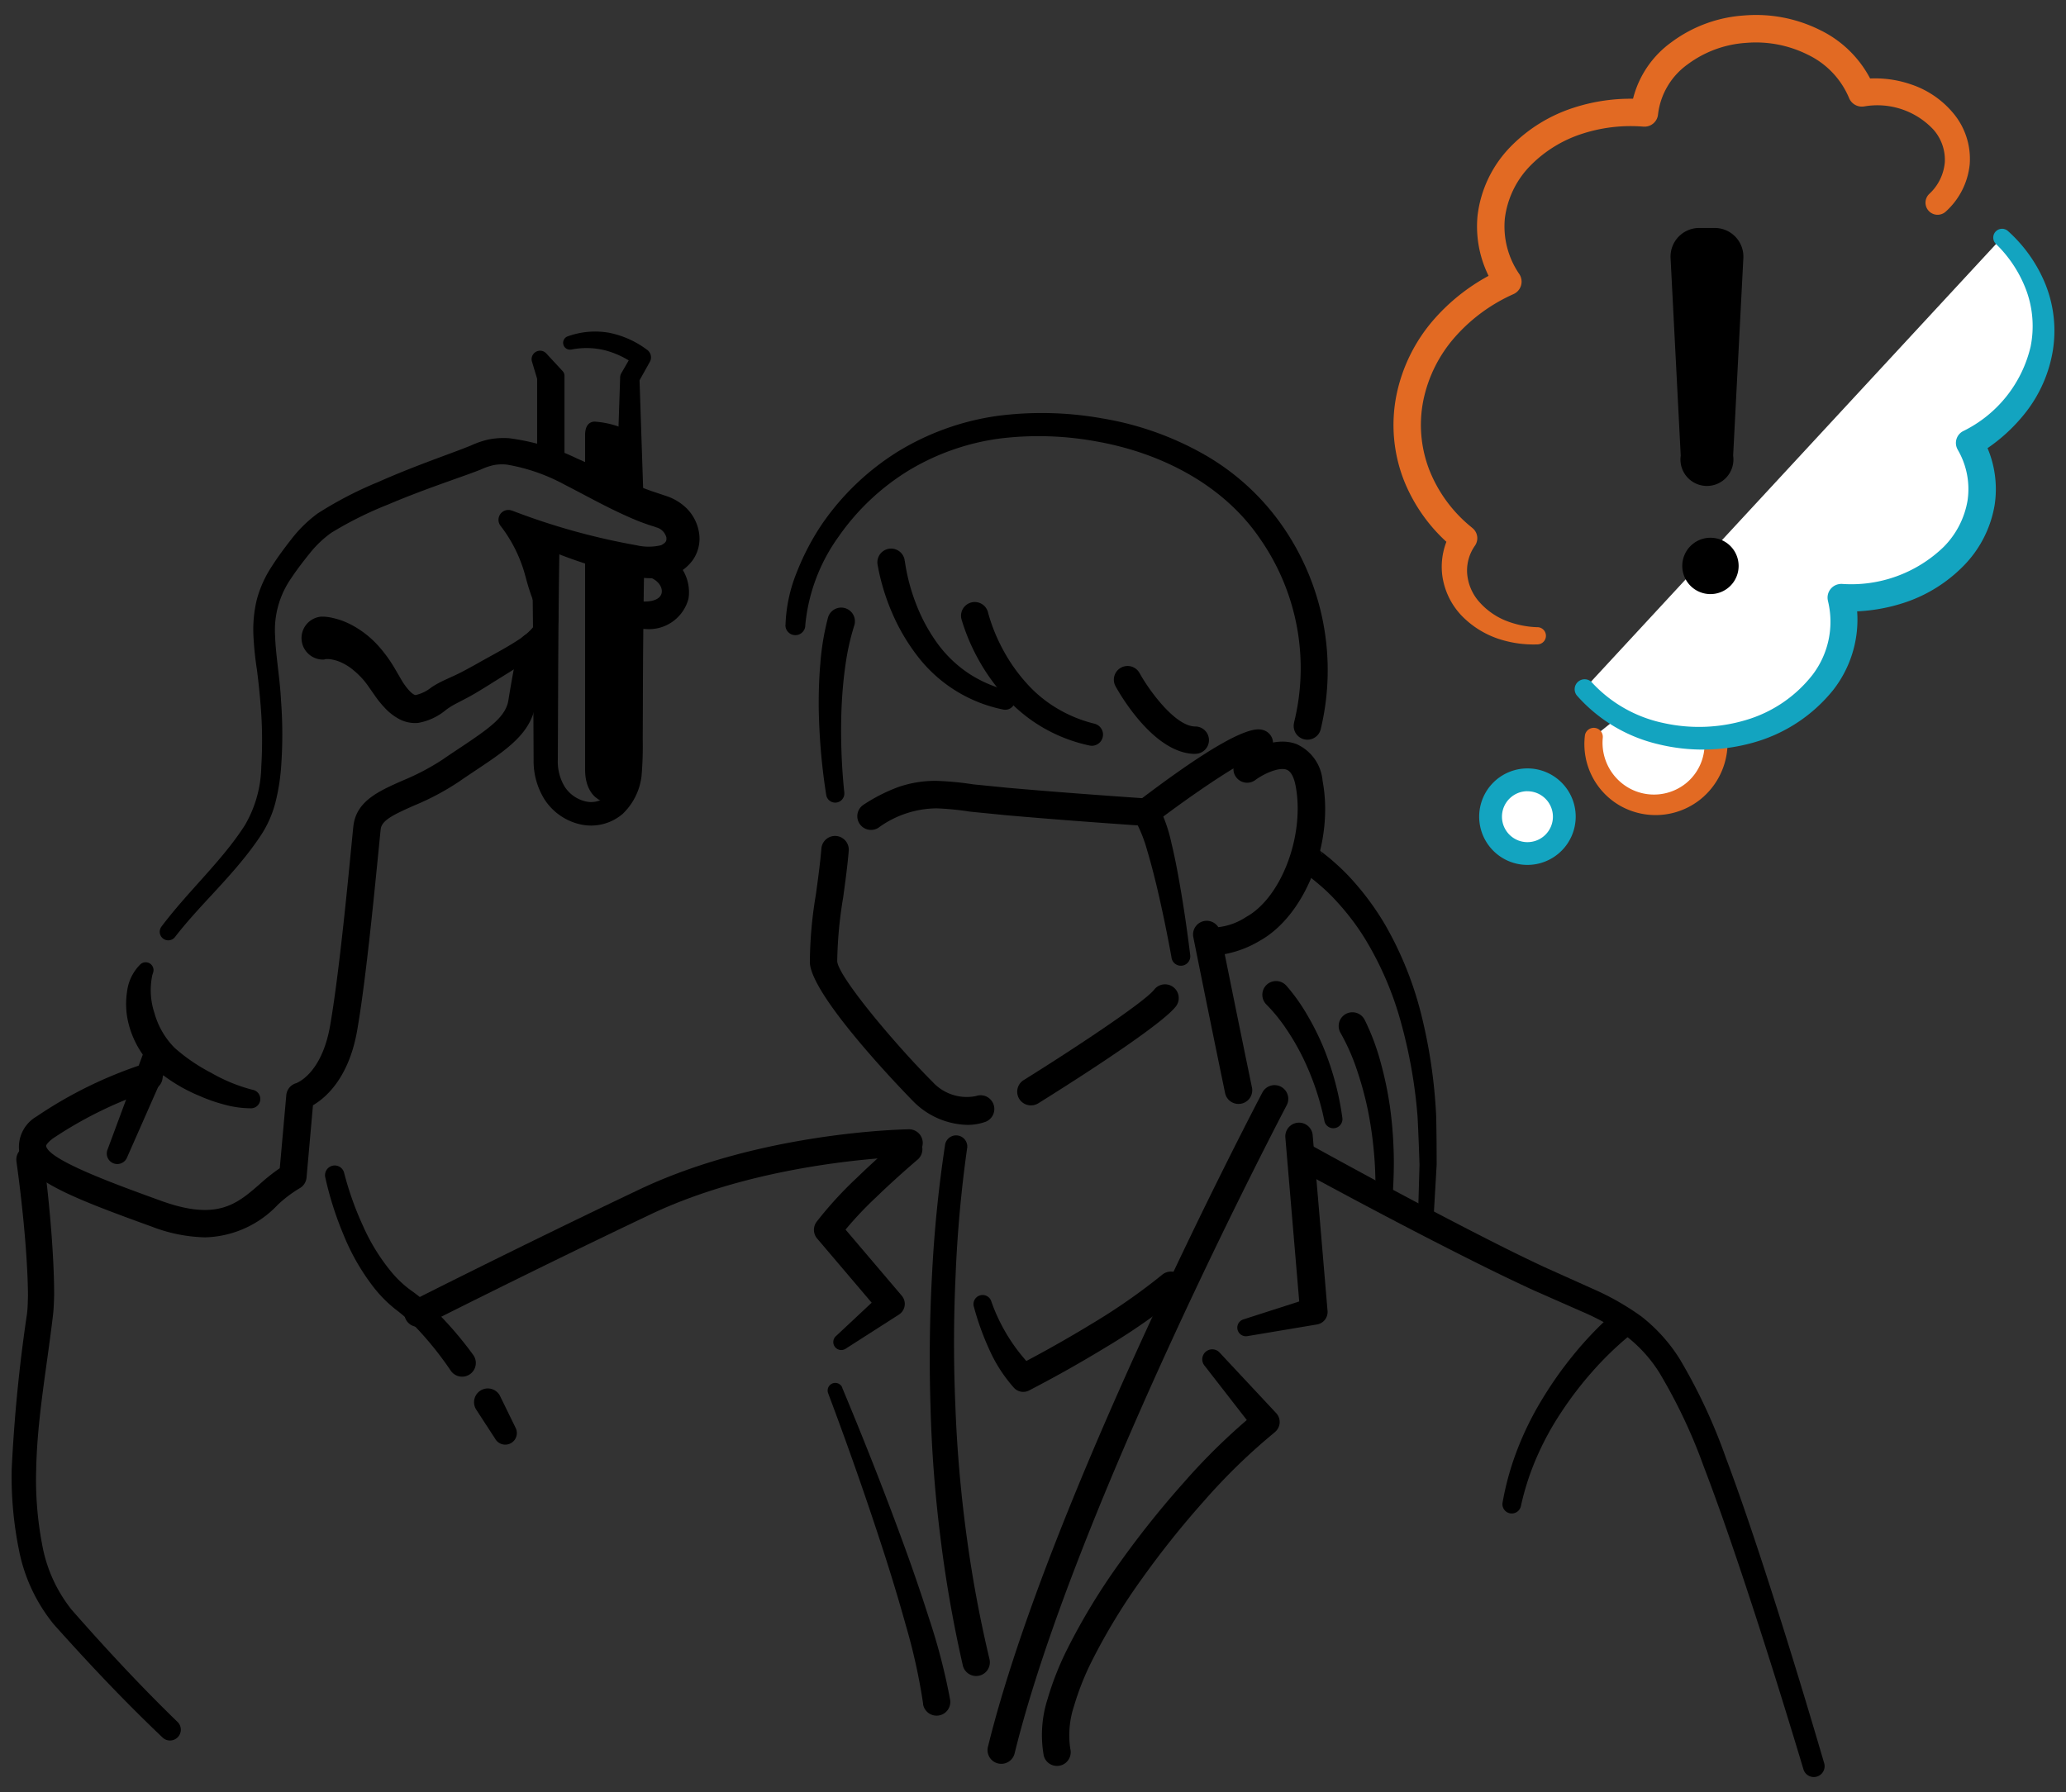 <?xml version="1.0" encoding="UTF-8"?> <svg xmlns="http://www.w3.org/2000/svg" id="レイヤー_1" data-name="レイヤー 1" viewBox="0 0 136 118" width="136" height="118"><rect x="0" y="0" width="136" height="118" fill="#333333" stroke="none"/><defs><style> .cls-1 { fill: #fff; } .cls-2 { fill: #e26a23; } .cls-3 { fill: #13a4c0; } </style></defs><title>ico_about1_sp</title><g><g><path class="cls-1" d="M104.918,48.505a4.036,4.036,0,1,0,4.466-3.554"></path><path class="cls-2" d="M105.508,48.572a3.422,3.422,0,0,0,1.781,3.348A3.364,3.364,0,0,0,111,51.562a3.307,3.307,0,0,0,1.069-3.5,3.246,3.246,0,0,0-2.777-2.285.829.829,0,0,1,.14-1.653h.018l.029,0a4.85,4.85,0,0,1,4.071,3.507,4.793,4.793,0,0,1-1.663,5.041,4.733,4.733,0,0,1-5.229.387,4.675,4.675,0,0,1-2.328-4.624l0-.013a.594.594,0,0,1,1.178.147Z"></path></g><g><path class="cls-1" d="M98.122,53.773a2.427,2.427,0,1,0,2.427-2.426A2.428,2.428,0,0,0,98.122,53.773Z"></path><path class="cls-3" d="M100.549,56.95a3.177,3.177,0,1,1,3.176-3.177A3.181,3.181,0,0,1,100.549,56.95Zm0-4.853a1.677,1.677,0,1,0,1.676,1.676A1.678,1.678,0,0,0,100.549,52.1Z"></path></g><g><path class="cls-1" d="M104.291,45.361a9.8,9.8,0,0,0,6.178,3.155c5.143.679,9.982-2.2,10.808-6.424a6.373,6.373,0,0,0-.072-2.743c4.434.235,8.441-2.335,9.159-6.012a6,6,0,0,0-.705-4.16,9.144,9.144,0,0,0,4.717-6.095,8.043,8.043,0,0,0-2.589-7.439"></path><path class="cls-3" d="M104.788,44.932a8.885,8.885,0,0,0,4.688,2.669,10.783,10.783,0,0,0,5.452-.19,8.669,8.669,0,0,0,4.387-2.978,5.762,5.762,0,0,0,1.015-4.863l0-.007A.9.9,0,0,1,121,38.472a.948.948,0,0,1,.258-.024,8.745,8.745,0,0,0,6.684-2.432,5.67,5.67,0,0,0,1.577-3.057,5.132,5.132,0,0,0-.633-3.324l-.007-.012-.023-.045a.876.876,0,0,1,.364-1.186l0,0a8.313,8.313,0,0,0,4.451-5.572,6.831,6.831,0,0,0-.255-3.62,8.289,8.289,0,0,0-2.024-3.134.579.579,0,0,1,.8-.842,9.513,9.513,0,0,1,2.464,3.515,8.233,8.233,0,0,1,.478,4.339,8.958,8.958,0,0,1-1.745,4.023,11.281,11.281,0,0,1-3.281,2.865l.343-1.233.008.015a6.95,6.95,0,0,1,.846,4.487,7.47,7.47,0,0,1-2.062,4.036,9.706,9.706,0,0,1-3.744,2.365,11.611,11.611,0,0,1-4.335.616l.925-1.114,0,.009a7.528,7.528,0,0,1-1.425,6.3,10.277,10.277,0,0,1-5.289,3.46,12.27,12.27,0,0,1-6.229.092,10.26,10.26,0,0,1-5.346-3.206.657.657,0,0,1,.993-.859Z"></path></g><path class="cls-2" d="M127,12.767a3.206,3.206,0,0,0,1.023-2.086,3.01,3.01,0,0,0-.747-2.144,5.05,5.05,0,0,0-4.581-1.526l-.009,0a.909.909,0,0,1-.972-.571A5.53,5.53,0,0,0,119,3.6a7.636,7.636,0,0,0-4.059-.777A7.217,7.217,0,0,0,111.1,4.233a4.731,4.731,0,0,0-1.955,3.293.891.891,0,0,1-.953.811h-.022a10.324,10.324,0,0,0-4.056.483,8.369,8.369,0,0,0-3.4,2.115,6.005,6.005,0,0,0-1.653,3.448,5.535,5.535,0,0,0,.949,3.66.9.9,0,0,1-.381,1.323,11.209,11.209,0,0,0-3.844,2.817,9.061,9.061,0,0,0-2.089,4.177,8.214,8.214,0,0,0,.4,4.6,9.2,9.2,0,0,0,2.778,3.763l.026.023.053.045a.859.859,0,0,1,.144,1.132,2.847,2.847,0,0,0-.52,1.81,3.209,3.209,0,0,0,.732,1.821,4.667,4.667,0,0,0,1.712,1.272,6.137,6.137,0,0,0,2.178.472l.044,0a.567.567,0,0,1-.027,1.132,7.328,7.328,0,0,1-2.674-.4A6.067,6.067,0,0,1,96.2,40.522a4.767,4.767,0,0,1-1.258-2.632,4.578,4.578,0,0,1,.617-2.923l.2,1.177-.031-.027a10.994,10.994,0,0,1-3.316-4.5,10.031,10.031,0,0,1-.486-5.606A10.864,10.864,0,0,1,94.421,21a13.022,13.022,0,0,1,4.465-3.278l-.381,1.323a7.353,7.353,0,0,1-1.241-4.848,7.808,7.808,0,0,1,2.137-4.5,10.145,10.145,0,0,1,4.132-2.585,12.132,12.132,0,0,1,4.786-.572l-.974.81A6.541,6.541,0,0,1,110,2.8a9,9,0,0,1,4.81-1.781,9.429,9.429,0,0,1,5.017.968A7.324,7.324,0,0,1,123.4,5.8l-.972-.571h.013a7.258,7.258,0,0,1,3.333.319,6.14,6.14,0,0,1,2.815,1.917,4.688,4.688,0,0,1,1.073,3.349,4.834,4.834,0,0,1-1.565,3.107.794.794,0,0,1-1.1-1.15Z"></path><path d="M114.089,30a1.744,1.744,0,1,1-3.451,0l-.667-12.989a1.886,1.886,0,0,1,1.9-2h.989a1.886,1.886,0,0,1,1.9,2Z"></path><path d="M114.45,37.262a1.855,1.855,0,1,1-1.854-1.854A1.855,1.855,0,0,1,114.45,37.262Z"></path><path d="M51.708,41.15a10.062,10.062,0,0,1,.755-3.5,16.337,16.337,0,0,1,1.62-3.1A16.881,16.881,0,0,1,59.1,29.737a17.118,17.118,0,0,1,6.546-2.351,22.646,22.646,0,0,1,6.917.164,20.28,20.28,0,0,1,6.559,2.293,15.8,15.8,0,0,1,5.217,4.676,16.625,16.625,0,0,1,2.6,13.5.9.9,0,1,1-1.752-.433l0-.009,0-.012a14.892,14.892,0,0,0-2.227-12.071c-2.394-3.541-6.455-5.641-10.675-6.408a21.11,21.11,0,0,0-6.439-.216,15.642,15.642,0,0,0-6,2.091,15.467,15.467,0,0,0-4.635,4.362,11.859,11.859,0,0,0-2.2,5.83v.029a.654.654,0,0,1-1.308-.029Z"></path><path d="M56.214,41.252a15.8,15.8,0,0,0-.567,2.59c-.13.906-.206,1.827-.249,2.751a39.443,39.443,0,0,0,.179,5.578.6.6,0,0,1-1.192.153,40.736,40.736,0,0,1-.49-5.756c-.006-.969.021-1.941.109-2.917a16.863,16.863,0,0,1,.5-2.982.9.9,0,1,1,1.741.481c0,.015-.009.03-.014.045Z"></path><path d="M59.565,36.96a12.686,12.686,0,0,0,.73,2.784A11.361,11.361,0,0,0,61.662,42.3a8.112,8.112,0,0,0,2.032,1.992A8.223,8.223,0,0,0,66.3,45.449l.07.021a.647.647,0,0,1-.346,1.246,9.457,9.457,0,0,1-5.6-3.48,13.041,13.041,0,0,1-1.687-2.856,14.279,14.279,0,0,1-.968-3.2.9.9,0,0,1,1.78-.309l0,.034Z"></path><path d="M65.047,40.362a11.677,11.677,0,0,0,.988,2.436,11.187,11.187,0,0,0,1.528,2.174,8.514,8.514,0,0,0,2.021,1.671,8.882,8.882,0,0,0,2.427,1l.068.019a.736.736,0,0,1-.383,1.421A10.391,10.391,0,0,1,68.8,47.99a10.129,10.129,0,0,1-2.438-1.9,12.839,12.839,0,0,1-1.834-2.453A13.228,13.228,0,0,1,63.3,40.8a.9.9,0,1,1,1.73-.514l.006.021Z"></path><path d="M78.683,49.64c-2.733,0-5-4-5.249-4.452a.9.9,0,0,1,1.582-.868c.631,1.147,2.356,3.515,3.667,3.515a.9.9,0,0,1,0,1.8Z"></path><path d="M81.527,72.688a.9.9,0,0,1-.883-.72c-1.139-5.5-2.088-10.249-2.088-10.249a.9.9,0,0,1,1.641-.67,4.191,4.191,0,0,0,1.843-.677c2.313-1.276,3.861-5.385,3.249-8.621-.079-.413-.244-.934-.586-1.068-.518-.2-1.538.283-2.066.676a.9.9,0,0,1-1.081-1.446c.214-.161,2.145-1.555,3.8-.914a2.912,2.912,0,0,1,1.707,2.417c.766,4.047-1.134,8.873-4.149,10.537a6.938,6.938,0,0,1-2.293.871c.366,1.817,1.037,5.131,1.792,8.779a.9.9,0,0,1-.885,1.085ZM80.316,61.322v0Z"></path><path d="M63.666,74.067a5.169,5.169,0,0,1-3.547-1.549c-.067-.066-6.677-6.774-6.808-9.124a27.734,27.734,0,0,1,.4-4.514c.141-1.035.287-2.106.359-3.006a.9.9,0,0,1,1.8.144c-.076.951-.226,2.047-.371,3.107a27.482,27.482,0,0,0-.387,4.169c.066,1.018,3.856,5.524,6.282,7.948a3.05,3.05,0,0,0,2.848.929.9.9,0,0,1,.616,1.7A3.5,3.5,0,0,1,63.666,74.067Z"></path><path d="M67.871,72.783a.9.9,0,0,1-.478-1.669c2.955-1.838,7.9-5.08,8.588-5.956a.9.9,0,0,1,1.42,1.115c-1.087,1.383-7.733,5.552-9.054,6.374A.9.9,0,0,1,67.871,72.783Z"></path><path d="M77.12,63.055c-.288-1.589-.617-3.184-.989-4.752-.191-.782-.389-1.563-.619-2.319a9.147,9.147,0,0,0-.805-2h0l.69.4c-3.076-.213-6.144-.438-9.223-.711l-2.319-.231a19.2,19.2,0,0,0-2.2-.217A6.592,6.592,0,0,0,57.828,54.5a.9.9,0,0,1-.983-1.513l.007-.005.012-.008A11.213,11.213,0,0,1,59.1,51.835a7.407,7.407,0,0,1,2.57-.419,20.311,20.311,0,0,1,2.394.229l2.274.227c3.052.269,6.121.495,9.183.707l.075.006a.768.768,0,0,1,.615.394v0a9.991,9.991,0,0,1,.909,2.565c.2.819.355,1.632.5,2.445.289,1.628.527,3.247.727,4.884a.621.621,0,0,1-1.228.188Z"></path><path d="M75.458,54.382a.9.9,0,0,1-.547-1.62c4.384-3.341,7.121-4.931,8.129-4.718a.9.9,0,0,1-.279,1.781c-.812.14-4.118,2.362-6.757,4.373A.9.9,0,0,1,75.458,54.382Zm7.331-4.561-.117-.01h0Z"></path><path d="M63.663,75.608a84.094,84.094,0,0,0-.76,8.414q-.195,4.234-.016,8.472.153,4.233.714,8.43a81.97,81.97,0,0,0,1.53,8.3l.007.03a.9.9,0,1,1-1.76.4l0-.008a83.376,83.376,0,0,1-1.482-8.5q-.535-4.28-.644-8.591-.133-4.3.1-8.605a85.513,85.513,0,0,1,.862-8.583.736.736,0,0,1,1.455.22Z"></path><path d="M65.911,116.138a.951.951,0,0,1-.216-.026.9.9,0,0,1-.661-1.092C69.056,98.649,82.961,72.2,83.1,71.933a.9.9,0,0,1,1.6.843c-.139.263-13.941,26.519-17.91,42.675A.9.9,0,0,1,65.911,116.138Z"></path><path d="M60.391,76.363c-.929.8-1.857,1.635-2.739,2.489a23.583,23.583,0,0,0-2.433,2.657l-.042-1.116,4.135,4.865v0l.06.073a.829.829,0,0,1-.116,1.167c-.025.02-.051.039-.077.057l-3.518,2.255a.525.525,0,0,1-.642-.825l3.051-2.855-.133,1.3,0,0L53.8,81.562l-.009-.01a.885.885,0,0,1-.034-1.105A25.124,25.124,0,0,1,56.4,77.555c.92-.89,1.855-1.734,2.829-2.57a.9.9,0,0,1,1.175,1.37Z"></path><path d="M55.441,91.376c1.391,3.328,2.714,6.675,3.956,10.065q.936,2.541,1.763,5.132a40.129,40.129,0,0,1,1.384,5.341.9.9,0,1,1-1.78.3l0-.03,0-.023a38.84,38.84,0,0,0-1.134-5.137q-.718-2.573-1.552-5.129c-1.106-3.406-2.3-6.8-3.56-10.15a.5.5,0,0,1,.931-.373Z"></path><path d="M68.7,115.553a7.751,7.751,0,0,1,.265-3.7,19.489,19.489,0,0,1,1.266-3.22,41.9,41.9,0,0,1,3.5-5.767,61.986,61.986,0,0,1,4.182-5.235,41.073,41.073,0,0,1,4.848-4.707h0l-.129,1.295-3.341-4.3a.657.657,0,0,1,1-.852l3.715,3.977a.86.86,0,0,1-.041,1.216l-.011.01-.077.069h0a39.354,39.354,0,0,0-4.615,4.488A59.823,59.823,0,0,0,75.2,103.91a40.286,40.286,0,0,0-3.351,5.51,17.875,17.875,0,0,0-1.15,2.917,6.1,6.1,0,0,0-.244,2.816l.009.039a.9.9,0,1,1-1.767.366Z"></path><path d="M86.411,74.745l.973,11.51.006.063a.835.835,0,0,1-.692.89l-4.581.768a.567.567,0,0,1-.267-1.1l4.421-1.422-.686.953L84.612,74.9a.9.9,0,1,1,1.8-.152Z"></path><path d="M86.134,75.311c4.09,2.255,8.211,4.481,12.371,6.582q1.56.789,3.135,1.527l3.2,1.438a17.4,17.4,0,0,1,3.2,1.818,10.879,10.879,0,0,1,2.527,2.8,36.462,36.462,0,0,1,3.041,6.506c.831,2.211,1.585,4.436,2.32,6.666,1.462,4.463,2.833,8.944,4.153,13.449a.711.711,0,1,1-1.365.4c-1.345-4.475-2.744-8.943-4.229-13.371-.746-2.212-1.511-4.419-2.343-6.586a35.142,35.142,0,0,0-2.929-6.184,9.257,9.257,0,0,0-2.162-2.377,15.925,15.925,0,0,0-2.91-1.615l-3.214-1.417q-1.613-.745-3.192-1.528c-4.215-2.093-8.351-4.291-12.48-6.531a.9.9,0,1,1,.861-1.586l.005,0Z"></path><path d="M27.528,87.367a.9.9,0,0,1-.408-1.708c.07-.036,7.124-3.608,14.934-7.323,7.975-3.793,17.378-3.972,17.775-3.978a.9.9,0,1,1,.026,1.8c-.093,0-9.414.184-17.026,3.8-7.788,3.7-14.823,7.267-14.893,7.3A.9.9,0,0,1,27.528,87.367Z"></path><path d="M29.675,90.256a22.134,22.134,0,0,0-2.287-2.851,11.923,11.923,0,0,0-1.344-1.187,8.511,8.511,0,0,1-1.465-1.481A14.5,14.5,0,0,1,22.6,81.268a21.8,21.8,0,0,1-1.189-3.751.638.638,0,0,1,1.24-.3l.007.027A20.61,20.61,0,0,0,23.887,80.7a13.1,13.1,0,0,0,1.883,3.059,7.022,7.022,0,0,0,1.243,1.176,13.612,13.612,0,0,1,1.551,1.278,23.875,23.875,0,0,1,2.579,2.991.9.9,0,0,1-1.447,1.08Z"></path><path d="M32.587,94.72l-1.21-1.86-.025-.039a.905.905,0,0,1,1.518-.987,1.018,1.018,0,0,1,.054.1l1.022,2.091a.763.763,0,0,1-1.325.751Z"></path><path d="M13.5,81.473A10.359,10.359,0,0,1,10,80.77c-5.4-1.954-8.462-3.151-8.746-5.051a2.316,2.316,0,0,1,1.146-2.2,28.125,28.125,0,0,1,7.13-3.484.9.9,0,0,1,.548,1.72,26.707,26.707,0,0,0-6.6,3.209c-.383.287-.447.463-.443.485.138.928,4.613,2.548,7.575,3.621,3.69,1.336,4.985.207,6.485-1.1a12.535,12.535,0,0,1,1.322-1.049l.429-4.811a.9.9,0,0,1,.645-.786c.051-.019,1.683-.609,2.238-3.782.55-3.146,1.1-8.708,1.389-11.7.06-.614.108-1.106.142-1.424.175-1.664,1.662-2.322,3.237-3.019a15.69,15.69,0,0,0,2.631-1.381c.416-.288.816-.555,1.2-.808,1.946-1.3,2.969-2.027,3.141-3.113.289-1.83.666-3.626.682-3.7a.9.9,0,1,1,1.766.372c0,.018-.384,1.828-.665,3.611-.3,1.918-1.9,2.984-3.922,4.333-.372.248-.763.509-1.17.791a17.043,17.043,0,0,1-2.928,1.547c-1.346.6-2.11.962-2.173,1.557-.033.317-.081.8-.141,1.412-.3,3.012-.845,8.617-1.407,11.831-.546,3.122-2.057,4.426-2.909,4.925l-.423,4.759a.9.9,0,0,1-.469.714,8.264,8.264,0,0,0-1.425,1.08A6.8,6.8,0,0,1,13.5,81.473Z"></path><path d="M2.872,76.236c.222,1.721.4,3.425.528,5.15.063.861.114,1.725.142,2.594q.022.653.022,1.31c-.014.443-.027.936-.082,1.361-.413,3.472-1.036,6.768-1.1,10.121a22.645,22.645,0,0,0,.39,4.913,9.6,9.6,0,0,0,1.93,4.291c2.19,2.5,4.577,5.071,6.952,7.372l.041.039a.712.712,0,0,1-.986,1.027c-2.552-2.429-4.841-4.855-7.174-7.466a11.129,11.129,0,0,1-2.295-4.929A24.222,24.222,0,0,1,.77,96.745,102.551,102.551,0,0,1,1.78,86.491c.049-.423.05-.786.062-1.195q-.006-.624-.032-1.252c-.036-.838-.092-1.679-.162-2.52-.142-1.68-.333-3.374-.564-5.038l0-.01a.9.9,0,0,1,1.788-.249Z"></path><path d="M7.073,75.712l2.446-6.594a.9.9,0,0,1,1.693.628c-.006.017-.013.035-.02.05L8.355,76.232a.692.692,0,0,1-1.282-.52Z"></path><path d="M10.026,64.208a4.8,4.8,0,0,0,.146,2.513A5.239,5.239,0,0,0,11.5,69a11.733,11.733,0,0,0,2.392,1.635A10.927,10.927,0,0,0,16.56,71.74l.1.023a.614.614,0,0,1-.127,1.212,6.633,6.633,0,0,1-1.782-.249,10.62,10.62,0,0,1-1.608-.562,10.8,10.8,0,0,1-2.957-1.816,6.128,6.128,0,0,1-1.781-3.2A5.308,5.308,0,0,1,8.363,65.3a3.028,3.028,0,0,1,.874-1.8.516.516,0,0,1,.846.529Z"></path><path d="M10.621,61.021c1.809-2.4,4-4.338,5.5-6.687A7.91,7.91,0,0,0,17.2,50.476a28.336,28.336,0,0,0-.061-4.248q-.088-1.066-.226-2.133a21.425,21.425,0,0,1-.23-2.233A8.454,8.454,0,0,1,16.9,39.5a7.526,7.526,0,0,1,.98-2.19c.422-.66.849-1.23,1.322-1.835a8.682,8.682,0,0,1,1.7-1.662,25.127,25.127,0,0,1,4.007-2.081c1.349-.6,2.722-1.128,4.087-1.636.681-.255,1.366-.5,2.012-.765a5.75,5.75,0,0,1,1.184-.4,5.139,5.139,0,0,1,1.313-.077,14.446,14.446,0,0,1,4.468,1.33c1.362.6,2.648,1.248,3.94,1.779.323.133.644.254.965.368l1.012.339a3.424,3.424,0,0,1,1.343.835,2.915,2.915,0,0,1,.777,1.537,2.464,2.464,0,0,1-.381,1.8A2.859,2.859,0,0,1,44.228,37.9a5.4,5.4,0,0,1-2.673.013A30.141,30.141,0,0,1,33.2,34.805l-.01-.005.742-1.012a10.479,10.479,0,0,1,1.678,3.038c.2.549.319,1.116.478,1.56.164.484.4.952.57,1.583a2.727,2.727,0,0,1,.067,1.084,2.513,2.513,0,0,1-.439,1.022,5.6,5.6,0,0,1-1.353,1.273c-.972.664-1.852,1.185-2.786,1.776-.462.284-.928.579-1.448.852l-.719.375a5.2,5.2,0,0,0-.6.374,3.909,3.909,0,0,1-1.866.876,2.228,2.228,0,0,1-1.317-.3,3.52,3.52,0,0,1-.861-.686,6.426,6.426,0,0,1-.606-.736l-.476-.68a5.024,5.024,0,0,0-.93-1.021,3.43,3.43,0,0,0-1.062-.642,2.67,2.67,0,0,0-.535-.131,1.811,1.811,0,0,0-.24-.009c-.045,0-.2.018-.1.029a1.416,1.416,0,0,1-.245-2.822,2.86,2.86,0,0,1,.714.075,5.6,5.6,0,0,1,.554.151,5.32,5.32,0,0,1,.976.454,6.441,6.441,0,0,1,1.542,1.268,9.194,9.194,0,0,1,1.087,1.512l.4.686a4.54,4.54,0,0,0,.377.552c.272.338.489.483.585.461a2.555,2.555,0,0,0,1.027-.508,6.853,6.853,0,0,1,.8-.446l.738-.339c.45-.207.913-.468,1.386-.727.919-.526,1.938-1.048,2.763-1.59a4.3,4.3,0,0,0,1.038-.895,1.011,1.011,0,0,0,.2-.966c-.095-.42-.32-.939-.492-1.483-.189-.58-.288-1.078-.459-1.545a9.238,9.238,0,0,0-1.421-2.63.649.649,0,0,1,.714-1.021l.028.009.01,0A44.31,44.31,0,0,0,41.885,35.9a3.55,3.55,0,0,0,1.635,0c.325-.172.368-.283.345-.515a.934.934,0,0,0-.686-.668c-.057-.033-.336-.11-.5-.165l-.552-.2c-.359-.144-.711-.294-1.053-.452-1.373-.625-2.651-1.349-3.913-1.991a12.25,12.25,0,0,0-3.787-1.316,3.033,3.033,0,0,0-.856.028,4.1,4.1,0,0,0-.875.3c-.7.273-1.388.509-2.07.754-1.364.485-2.707.984-4.022,1.543a24.179,24.179,0,0,0-3.746,1.865,7.1,7.1,0,0,0-1.421,1.357c-.429.532-.88,1.121-1.247,1.68a5.958,5.958,0,0,0-1.03,3.71c.041,1.331.322,2.838.392,4.3a29.446,29.446,0,0,1,0,4.455,13.478,13.478,0,0,1-.369,2.256A7.179,7.179,0,0,1,17.175,55c-1.68,2.54-3.932,4.465-5.645,6.685l-.016.021a.562.562,0,0,1-.893-.682Z"></path><path d="M35.957,23.269l1.082,1.169a.442.442,0,0,1,.119.3V30.2a.9.9,0,0,1-1.8,0v-5.31l.119.447-.458-1.525a.557.557,0,0,1,.943-.539Z"></path><path d="M37.369,22.148a5.32,5.32,0,0,1,2.722-.238,6.161,6.161,0,0,1,2.5,1.119l0,0a.611.611,0,0,1,.185.8l-.011.02L42.01,25.2v0l.084-.316.264,7.911a.9.9,0,1,1-1.8.061c0-.02,0-.041,0-.061l.264-7.911,0-.035a.6.6,0,0,1,.082-.282l0,0,.775-1.341.174.82h0a5.858,5.858,0,0,0-2.006-.975,5.064,5.064,0,0,0-2.235-.055H37.6a.451.451,0,0,1-.233-.868Z"></path><path d="M38.516,31.656V28.641c0-.822.477-.9.694-.875a5.949,5.949,0,0,1,2.1.564l.081,4.535Z"></path><path d="M41.464,36.933l.212,11.937-.729,3.768c-.973.607-2.431,0-2.431-1.945V36.4Z"></path><path d="M36.823,36.239q-.07,4.595-.083,9.189l-.02,4.6a3.175,3.175,0,0,0,.44,1.751,2.237,2.237,0,0,0,1.343.978,1.574,1.574,0,0,0,1.447-.337,2.578,2.578,0,0,0,.707-1.542c.061-.611.04-1.428.038-2.185l-.01-2.3Q40.676,41.8,40.6,37.2a.9.9,0,0,1,1.805-.031V37.2q-.078,4.595-.086,9.188l-.01,2.3a23.387,23.387,0,0,1-.077,2.405,4.114,4.114,0,0,1-1.246,2.5,3.2,3.2,0,0,1-2.839.674,3.8,3.8,0,0,1-2.3-1.626,4.781,4.781,0,0,1-.721-2.618l-.021-4.6q-.006-4.594-.083-9.189a.9.9,0,1,1,1.8-.027A.243.243,0,0,1,36.823,36.239Z"></path><path d="M87.058,56.307a.471.471,0,0,0-.09-.223A.42.42,0,0,0,86.887,56c-.036-.027.014.011.014.011l.154.12.323.258c.223.174.433.366.644.555a13.535,13.535,0,0,1,1.185,1.211,17.962,17.962,0,0,1,1.963,2.718A23,23,0,0,1,93.607,67a34.275,34.275,0,0,1,.932,6.454c.026,1.082.032,2.164.033,3.244l-.188,3.23a.516.516,0,0,1-1.03-.044v-.034l.089-3.165c-.034-1.052-.072-2.105-.128-3.153a32.78,32.78,0,0,0-1.08-6.166,21.478,21.478,0,0,0-2.442-5.655,16.288,16.288,0,0,0-1.851-2.408,11.966,11.966,0,0,0-1.083-1.043c-.192-.161-.38-.324-.583-.472l-.309-.232-.165-.121-.065-.05a1.57,1.57,0,0,1-.155-.151,1.523,1.523,0,0,1-.237-.358.9.9,0,0,1,1.712-.572Z"></path><path d="M89.832,67.148a15.229,15.229,0,0,1,1.062,2.834,23.908,23.908,0,0,1,.6,2.867,26.884,26.884,0,0,1,.245,2.9c.035.967,0,1.932-.055,2.892a.568.568,0,0,1-1.134-.03V78.59c0-.925-.023-1.849-.112-2.766a25.3,25.3,0,0,0-.393-2.724,22.676,22.676,0,0,0-.716-2.634,13.955,13.955,0,0,0-1.056-2.406l-.027-.047a.9.9,0,1,1,1.559-.913C89.814,67.115,89.824,67.132,89.832,67.148Z"></path><path d="M84.678,64.9A12.427,12.427,0,0,1,86.1,66.913a17.071,17.071,0,0,1,1.053,2.137,18.936,18.936,0,0,1,1.21,4.55.6.6,0,0,1-1.182.205V73.8a17.588,17.588,0,0,0-1.4-4.133A15.678,15.678,0,0,0,84.7,67.792a11.057,11.057,0,0,0-1.3-1.614l-.033-.033a.9.9,0,0,1,1.267-1.289Z"></path><path d="M42.447,41.413a4.934,4.934,0,0,1-.616-.039.9.9,0,0,1,.224-1.791c.822.1,1.41-.108,1.5-.536.076-.369-.213-.869-.9-1.07a.9.9,0,1,1,.506-1.733,2.818,2.818,0,0,1,2.162,3.169A2.689,2.689,0,0,1,42.447,41.413Z"></path><path d="M65.262,85.709A11.8,11.8,0,0,0,68,90.082v0l-1.035-.154c1.665-.865,3.326-1.8,4.935-2.782a39.684,39.684,0,0,0,4.59-3.2l.011-.01a.9.9,0,0,1,1.155,1.387h0a41.261,41.261,0,0,1-4.814,3.359c-1.656,1.01-3.328,1.952-5.057,2.85l-.039.021a.835.835,0,0,1-1-.174v0A9.747,9.747,0,0,1,65.1,88.809a17.848,17.848,0,0,1-.987-2.748.6.6,0,0,1,1.14-.381Z"></path><path d="M107.194,88a21.637,21.637,0,0,0-2.381,2.32A23.679,23.679,0,0,0,102.766,93a19.021,19.021,0,0,0-1.606,2.95,17.238,17.238,0,0,0-1.035,3.184l-.009.039a.614.614,0,0,1-1.2-.264,18.586,18.586,0,0,1,.973-3.48,20.507,20.507,0,0,1,1.59-3.234,25.323,25.323,0,0,1,2.066-2.946,23.162,23.162,0,0,1,2.505-2.643.9.9,0,1,1,1.2,1.347l-.026.023Z"></path></g></svg> 